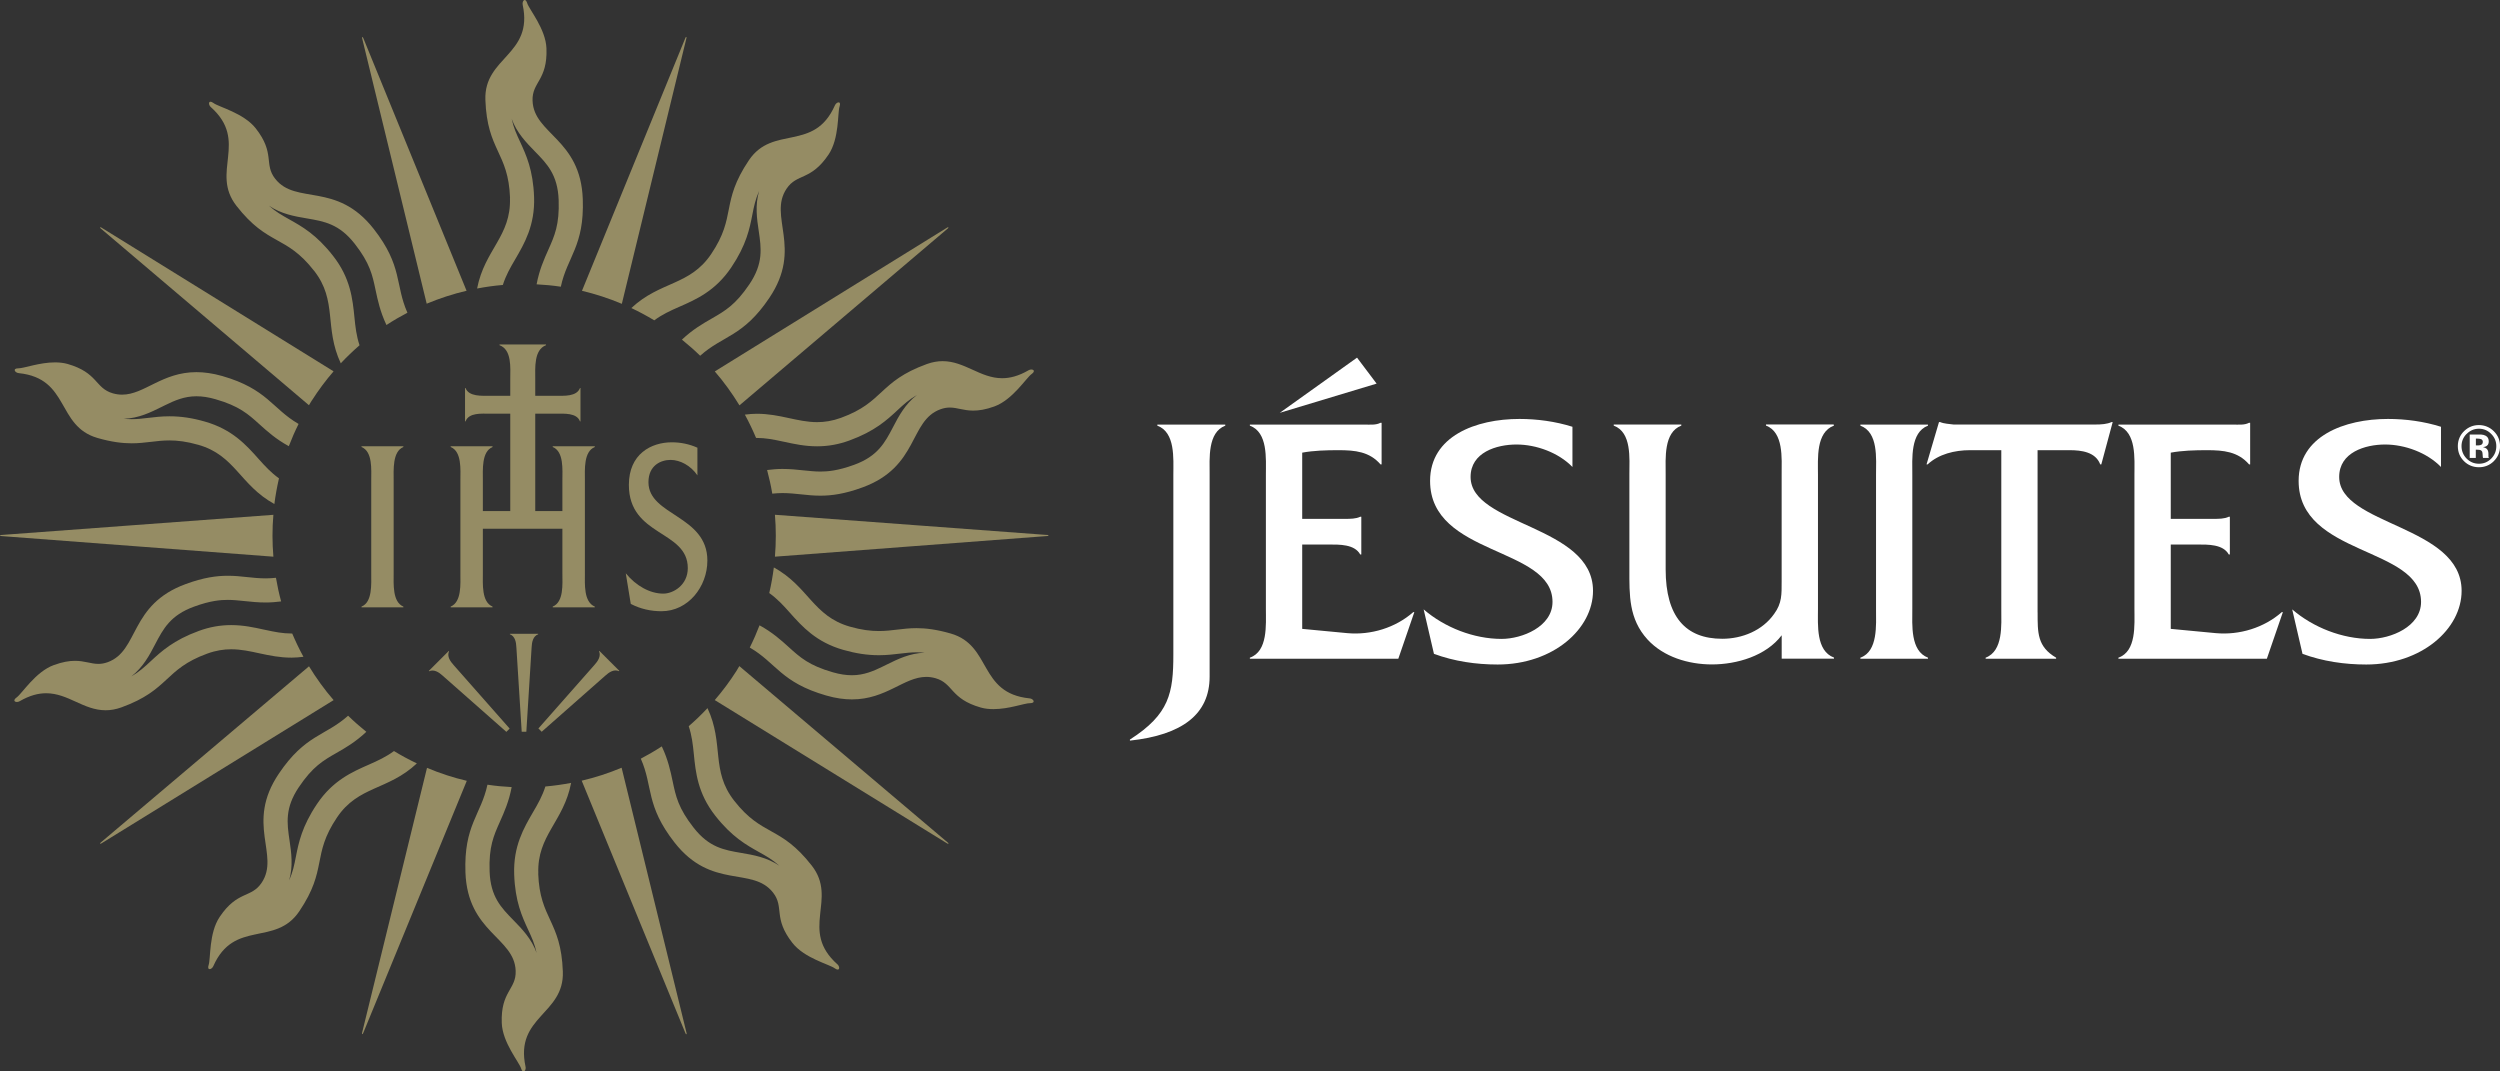 <svg xmlns="http://www.w3.org/2000/svg" id="Layer_2" data-name="Layer 2" viewBox="0 0 555.44 238.05"><rect x="0" y="0" width="555.44" height="238.05" fill="#333333" stroke="none"/><defs><style>      .cls-1 {        fill-rule: evenodd;      }      .cls-1, .cls-2 {        fill: #958C64;      }      .cls-1, .cls-2, .cls-3 {        stroke-width: 0px;      }      .cls-3 {        fill: #ffffff;      }    </style></defs><g id="Layer_1-2" data-name="Layer 1"><g><g><g><path class="cls-2" d="m113.29,140.82v.1c1.13.43,1.39,1.7,1.44,2.94l1.18,18.72h1.03l1.17-18.72c.06-1.24.32-2.51,1.46-2.94v-.1h-6.29Z"></path><path class="cls-2" d="m133.16,144.61l-.07.07c.49,1.1-.23,2.19-1.06,3.1l-12.41,14.07.38.37.35.36,14.07-12.41c.91-.83,2-1.55,3.1-1.05l.07-.08-4.44-4.44h0Z"></path><path class="cls-2" d="m95.27,149.06l.07.08c1.09-.5,2.19.22,3.09,1.05l14.07,12.41.38-.38.35-.35-12.4-14.06c-.84-.92-1.56-2-1.06-3.11l-.07-.07-4.44,4.44h0Z"></path><path class="cls-2" d="m82.48,106.81c0-2.5.34-6.47-2.16-7.5v-.16h9.3v.16c-2.45,1.03-2.16,5.06-2.16,7.5v20.51c0,2.44-.29,6.41,2.16,7.45v.16h-9.3v-.16c2.45-.98,2.16-5.01,2.16-7.45v-20.51h0Z"></path><path class="cls-2" d="m107.28,117.47v9.85c0,2.44-.3,6.41,2.15,7.45v.16h-9.3v-.16c2.46-1.04,2.16-5.01,2.16-7.45v-20.56c0-2.44.34-6.42-2.16-7.45v-.16h9.3v.16c-2.45,1.03-2.15,5-2.15,7.5v6.74h17.67v-6.74c0-2.5.35-6.47-2.15-7.5v-.16h9.35v.16c-2.5,1.03-2.2,5-2.2,7.45v20.56c0,2.44-.29,6.41,2.2,7.45v.16h-9.35v-.16c2.5-1.04,2.15-5.01,2.15-7.45v-9.85h-17.67Z"></path><path class="cls-2" d="m154.95,105.61c-1.48-2.17-3.84-3.43-5.97-3.43s-4.91,1.2-4.91,4.95c0,7.46,13.09,7.34,13.09,17.41,0,5.82-4.27,11.26-10.2,11.26-2.32,0-4.64-.49-6.82-1.63l-1.11-6.8c2.25,2.77,5.37,4.52,8.34,4.52,2.17,0,5.44-1.85,5.44-5.67,0-8.48-13.09-6.96-13.09-18.49,0-6.85,4.92-9.46,9.56-9.46,1.9,0,3.84.38,5.67,1.2v6.14h0Z"></path><path class="cls-2" d="m118.92,115.29v-23.38h4.59c1.76,0,4.64-.24,5.35,1.71h.11v-7.41h-.11c-.75,1.95-3.59,1.72-5.35,1.72h-4.59v-3.74c0-2.44-.32-6.47,2.39-7.5v-.16h-10.33v.16c2.77,1.03,2.39,5.01,2.39,7.5v3.74h-4.56c-1.75,0-4.64.23-5.38-1.72h-.11v7.41h.11c.74-1.99,3.59-1.71,5.38-1.71h4.56v23.38h5.54Z"></path><path class="cls-2" d="m186.05,214.25c-8.53-7.63.18-14.41-5.7-21.94-7.01-8.97-10.95-6.38-17.23-14.41-5.25-6.71-2.2-12.59-5.93-20.57-1.33,1.42-2.72,2.76-4.17,4.01.69,2.07.92,4.05,1.13,6.18.41,4.09.87,8.73,4.74,13.68,3.72,4.75,6.92,6.52,9.73,8.1,1.6.89,2.99,1.67,4.53,3.05-2.73-1.87-5.81-2.4-8.41-2.84-3.87-.66-7.2-1.22-10.65-5.64-3.39-4.33-3.94-6.95-4.64-10.26-.49-2.32-1.02-4.84-2.42-7.78-1.51.99-3.07,1.89-4.66,2.73,2.76,6.23,1.03,10.36,7.49,18.62,8.26,10.56,17.29,5.26,21.89,11.13,2.56,3.27-.05,5.63,4.31,11.19,2.67,3.41,8.2,4.75,9.39,5.63.29.21.51.29.67.29.47,0,.41-.75-.08-1.19h0Z"></path><path class="cls-2" d="m69.78,60.15c5.25,6.71,2.2,12.59,5.93,20.57,1.33-1.42,2.72-2.75,4.17-4.01-.69-2.07-.92-4.06-1.13-6.18-.41-4.09-.87-8.73-4.75-13.68-3.71-4.75-6.91-6.53-9.73-8.11-1.6-.9-2.99-1.67-4.53-3.05,2.73,1.87,5.81,2.39,8.41,2.83,3.87.66,7.2,1.22,10.66,5.64,3.38,4.32,3.93,6.94,4.63,10.26.49,2.32,1.03,4.84,2.42,7.79,1.51-.99,3.07-1.9,4.66-2.73-2.77-6.23-1.03-10.36-7.49-18.62-8.26-10.56-17.29-5.27-21.89-11.14-2.56-3.27.05-5.62-4.31-11.19-2.67-3.41-8.21-4.75-9.39-5.63-.29-.21-.51-.3-.67-.3-.48,0-.41.76.07,1.19,8.52,7.63-.18,14.42,5.7,21.95,7.01,8.97,10.96,6.38,17.23,14.41h0Z"></path><path class="cls-2" d="m228.73,155.16c-11.38-1.16-8.33-11.77-17.51-14.41-3.17-.91-5.56-1.19-7.6-1.19-1.56,0-2.9.16-4.23.32-1.33.16-2.64.32-4.13.32-1.79,0-3.83-.23-6.45-.98-8.18-2.35-9.17-8.9-16.88-13.15-.24,1.9-.58,3.8-1.02,5.69,1.78,1.27,3.13,2.74,4.55,4.34,2.74,3.07,5.83,6.55,11.88,8.28,2.84.81,5.36,1.19,7.93,1.19,1.79,0,3.34-.19,4.76-.36,1.2-.14,2.34-.28,3.6-.28.59,0,1.19.03,1.81.09-3.3.09-6.04,1.45-8.47,2.65l-.79.39c-2.11,1.03-4.22,1.96-6.91,1.96-1.32,0-2.7-.21-4.22-.65-5.29-1.51-7.27-3.3-9.78-5.57-1.75-1.59-3.67-3.31-6.52-4.87-.64,1.67-1.36,3.32-2.17,4.94,5.9,3.41,6.93,7.77,17,10.66,2.12.61,4,.86,5.7.86,3.82,0,6.71-1.25,9.27-2.5,2.55-1.25,4.77-2.5,7.24-2.5.66,0,1.34.09,2.05.29,3.99,1.14,3.26,4.58,10.07,6.52.9.26,1.85.35,2.8.35,1.72,0,3.45-.32,4.89-.66,1.44-.33,2.61-.66,3.19-.66h.04c1.38,0,.79-.99-.07-1.07h0Z"></path><path class="cls-2" d="m62,106.29c-1.78-1.27-3.13-2.74-4.55-4.33-2.74-3.08-5.84-6.55-11.88-8.28-2.84-.82-5.36-1.19-7.93-1.19-1.78,0-3.33.19-4.76.36-1.21.14-2.34.28-3.6.28-.59,0-1.18-.03-1.79-.09,3.3-.09,6.03-1.45,8.45-2.65l.79-.39c2.11-1.03,4.22-1.96,6.91-1.96,1.32,0,2.71.21,4.22.65,5.28,1.51,7.27,3.3,9.78,5.57,1.76,1.59,3.67,3.31,6.53,4.87.64-1.67,1.36-3.32,2.17-4.94-5.9-3.41-6.93-7.77-17-10.66-2.12-.6-4-.85-5.7-.85-3.82,0-6.71,1.25-9.27,2.5-2.56,1.25-4.77,2.5-7.24,2.5-.66,0-1.34-.09-2.04-.29-4-1.14-3.27-4.58-10.07-6.53-.9-.25-1.85-.35-2.8-.35-1.72,0-3.45.33-4.9.66-1.44.33-2.61.66-3.19.66h-.04c-1.38,0-.79.99.08,1.07,11.38,1.17,8.32,11.77,17.51,14.41,3.17.91,5.57,1.18,7.6,1.18,1.55,0,2.9-.17,4.23-.32,1.33-.16,2.64-.32,4.12-.32,1.79,0,3.83.23,6.45.98,8.19,2.34,9.18,8.89,16.88,13.15.24-1.9.59-3.8,1.02-5.69h0Z"></path><path class="cls-2" d="m229.15,82.09c-.2,0-.41.05-.62.17-2.22,1.29-4.14,1.77-5.87,1.77-2.45,0-4.53-.95-6.61-1.9-2.09-.94-4.17-1.89-6.62-1.89-1.09,0-2.26.19-3.53.65-10.7,3.9-9.46,8.44-19.02,11.93-1.94.71-3.68.97-5.33.97-2.22,0-4.27-.47-6.42-.93-2.15-.47-4.39-.93-6.98-.93-.84,0-1.74.07-2.66.19.92,1.69,1.75,3.42,2.49,5.18.05,0,.11,0,.16,0,1.96,0,3.72.35,5.84.81l.25.05c2.26.49,4.6,1,7.31,1,2.44,0,4.79-.42,7.17-1.29,5.67-2.07,8.34-4.55,10.71-6.75,1.34-1.25,2.52-2.33,4.31-3.37-2.63,2.02-4.09,4.78-5.31,7.13-1.82,3.47-3.38,6.47-8.65,8.39-3.65,1.33-5.92,1.5-7.49,1.5-1.24,0-2.43-.13-3.71-.26-1.47-.16-2.99-.32-4.75-.32-1.13,0-2.26.1-3.39.24.46,1.73.86,3.48,1.15,5.25.79-.08,1.53-.13,2.24-.13,1.49,0,2.85.15,4.21.29,1.36.15,2.73.29,4.25.29,2.5,0,5.4-.39,9.32-1.83,12.6-4.59,10.34-14.82,17.35-17.37.77-.28,1.45-.38,2.08-.38.82,0,1.58.17,2.41.34.83.17,1.71.34,2.79.34,1.25,0,2.75-.22,4.71-.93,4.06-1.49,7.05-6.33,8.25-7.19.84-.6.5-1.01-.05-1.01h0Z"></path><path class="cls-2" d="m64.93,140.75c-.06,0-.11,0-.17,0-1.95,0-3.73-.35-5.84-.81l-.25-.05c-2.26-.5-4.6-1.01-7.31-1.01-2.45,0-4.79.42-7.17,1.29-5.67,2.07-8.35,4.56-10.72,6.75-1.34,1.25-2.51,2.33-4.31,3.37,2.63-2.02,4.08-4.78,5.3-7.13,1.82-3.47,3.39-6.46,8.65-8.38,3.65-1.34,5.92-1.5,7.49-1.5,1.24,0,2.43.13,3.7.26,1.47.15,2.99.32,4.76.32,1.13,0,2.26-.1,3.4-.24-.47-1.73-.85-3.48-1.15-5.25-.78.08-1.54.13-2.24.13-1.49,0-2.84-.14-4.21-.29-1.36-.15-2.73-.29-4.25-.29-2.5,0-5.39.39-9.32,1.83-12.6,4.59-10.35,14.82-17.36,17.37-.77.28-1.44.38-2.07.38-.83,0-1.58-.17-2.41-.34-.82-.17-1.71-.34-2.79-.34-1.25,0-2.75.23-4.7.94-4.07,1.48-7.05,6.33-8.26,7.19-.84.6-.5,1.01.05,1.01.2,0,.42-.05.62-.17,2.22-1.29,4.14-1.77,5.87-1.77,2.45,0,4.53.94,6.61,1.89,2.08.95,4.17,1.89,6.62,1.89,1.1,0,2.26-.19,3.53-.65,10.7-3.9,9.46-8.44,19.03-11.93,1.94-.71,3.68-.97,5.33-.97,2.22,0,4.27.46,6.42.93,2.15.46,4.39.93,6.98.93.84,0,1.74-.08,2.66-.19-.93-1.68-1.75-3.42-2.5-5.18h0Z"></path><path class="cls-2" d="m186.32,22.74c-.27,0-.64.26-.82.66-4.63,10.47-13.77,4.28-19.11,12.2-6.36,9.44-2.69,12.39-8.38,20.84-4.76,7.07-11.3,5.98-17.74,12,1.73.81,3.42,1.73,5.09,2.73,1.77-1.31,3.58-2.14,5.55-3,3.77-1.65,8.03-3.52,11.55-8.74,3.37-5,4.08-8.59,4.7-11.76.35-1.79.66-3.35,1.5-5.24-.94,3.17-.48,6.25-.09,8.87.57,3.87,1.06,7.22-2.08,11.87-3.07,4.55-5.38,5.89-8.32,7.58-2.06,1.18-4.29,2.47-6.66,4.71,1.41,1.14,2.77,2.33,4.05,3.58,5.07-4.55,9.53-4.18,15.38-12.87,7.49-11.13-.34-18.07,3.83-24.26,2.31-3.44,5.35-1.69,9.31-7.56,2.42-3.59,1.99-9.27,2.45-10.67.23-.67.05-.95-.22-.95h0Z"></path><path class="cls-2" d="m87.54,166.86c-1.77,1.31-3.59,2.14-5.56,3.01-3.76,1.65-8.03,3.53-11.54,8.74-3.37,5.01-4.08,8.59-4.71,11.77-.35,1.79-.66,3.36-1.5,5.24.94-3.17.48-6.26.1-8.87-.57-3.87-1.06-7.22,2.07-11.87,3.07-4.56,5.39-5.9,8.33-7.58,2.06-1.18,4.28-2.46,6.66-4.71-1.42-1.14-2.77-2.33-4.05-3.58-5.07,4.55-9.53,4.18-15.39,12.88-7.5,11.12.34,18.07-3.83,24.25-2.31,3.45-5.36,1.69-9.31,7.57-2.42,3.59-1.98,9.26-2.45,10.67-.23.67-.05.94.22.94s.63-.26.81-.66c4.62-10.46,13.77-4.27,19.11-12.2,6.36-9.44,2.69-12.4,8.38-20.85,4.76-7.06,11.3-5.97,17.74-12-1.72-.82-3.42-1.73-5.08-2.74h0Z"></path><path class="cls-2" d="m113.3,43.97c.3,8.52-5.63,11.48-7.3,20.13,1.89-.36,3.81-.63,5.72-.79.66-2.09,1.64-3.82,2.73-5.67,2.07-3.55,4.42-7.57,4.21-13.86-.22-6.03-1.76-9.35-3.11-12.28-.77-1.66-1.44-3.1-1.87-5.11,1.11,3.11,3.29,5.33,5.13,7.22,2.74,2.8,5.1,5.21,5.31,10.82.19,5.49-.9,7.93-2.28,11.02-.97,2.17-2.02,4.52-2.62,7.72,1.79.09,3.59.26,5.38.53,1.42-6.67,5.25-8.99,4.88-19.46-.48-13.41-10.9-14.42-11.16-21.87-.15-4.15,3.35-4.52,3.09-11.6-.15-4.33-3.84-8.66-4.28-10.07-.16-.5-.36-.7-.55-.7-.31,0-.57.54-.45,1.07,2.41,11.19-8.62,11.56-8.29,21.11.41,11.37,5.11,11.6,5.48,21.78h0Z"></path><path class="cls-2" d="m119.6,194.08c-.3-8.52,5.63-11.48,7.29-20.14-1.89.36-3.8.63-5.72.8-.66,2.09-1.64,3.83-2.73,5.68-2.07,3.56-4.42,7.57-4.2,13.86.21,6.03,1.75,9.35,3.1,12.28.78,1.67,1.45,3.12,1.88,5.15-1.1-3.13-3.29-5.36-5.14-7.26-2.74-2.8-5.1-5.22-5.3-10.83-.2-5.49.9-7.93,2.28-11.03.97-2.17,2.02-4.52,2.62-7.72-1.8-.09-3.59-.26-5.38-.53-1.43,6.68-5.26,8.99-4.89,19.48.48,13.4,10.9,14.42,11.16,21.88.15,4.15-3.35,4.52-3.09,11.58.15,4.33,3.84,8.67,4.29,10.08.15.5.36.7.55.7.31,0,.57-.54.44-1.08-2.41-11.19,8.63-11.56,8.29-21.11-.41-11.38-5.11-11.6-5.47-21.78h0Z"></path><path class="cls-1" d="m94.81,67.47c2.87-1.2,5.83-2.16,8.85-2.87l-22.9-56.02s-.14-.4-.26-.35c-.12.04,0,.44,0,.44l14.3,58.8h0Z"></path><path class="cls-1" d="m138.1,170.57c-2.87,1.21-5.83,2.17-8.86,2.88l23,55.99s.14.4.26.35c.12-.03,0-.43,0-.43l-14.39-58.78h0Z"></path><path class="cls-1" d="m69.29,88.98c1.47-2.31,3.08-4.46,4.82-6.48l-51.45-31.85s-.34-.24-.42-.14c-.07.1.26.35.26.35l46.14,39.17c.21-.35.42-.71.64-1.06h0Z"></path><path class="cls-1" d="m210.46,187.1l-46.2-39.11c-.21.36-.42.72-.64,1.08-1.47,2.3-3.08,4.46-4.82,6.47l51.51,31.77s.34.24.41.14c.09-.1-.26-.35-.26-.35h0Z"></path><path class="cls-1" d="m60.73,114.38L.41,118.85s-.42,0-.41.13c0,.12.42.13.42.13l60.32,4.57c-.26-3.09-.27-6.2,0-9.31h0Z"></path><path class="cls-1" d="m232.55,118.85l-60.38-4.48c.26,3.09.26,6.2,0,9.31l60.37-4.58s.42,0,.42-.13c0-.13-.42-.13-.42-.13h0Z"></path><path class="cls-1" d="m68.65,148.04l-46.15,39.05s-.34.25-.26.35c.07.1.42-.14.42-.14l51.46-31.75c-2.05-2.37-3.87-4.89-5.47-7.52h0Z"></path><path class="cls-1" d="m210.3,50.65l-51.49,31.87c2.05,2.37,3.87,4.9,5.48,7.54l46.17-39.2s.33-.25.25-.35c-.07-.1-.41.14-.41.14h0Z"></path><path class="cls-1" d="m94.87,170.6l-14.39,58.73s-.12.4,0,.43c.11.04.26-.35.26-.35l22.97-55.93c-2.99-.7-5.95-1.66-8.84-2.88h0Z"></path><path class="cls-1" d="m138.16,67.49l14.31-58.86s.12-.4,0-.43c-.11-.04-.25.36-.25.36l-22.92,56.05c2.99.71,5.96,1.67,8.85,2.89h0Z"></path></g><path class="cls-3" d="m554.04,102.49c-.91.88-2.01,1.32-3.28,1.32s-2.43-.45-3.33-1.36c-.91-.9-1.36-2.01-1.36-3.33s.49-2.5,1.47-3.41c.91-.85,1.99-1.27,3.22-1.27s2.4.46,3.31,1.37c.92.91,1.38,2.02,1.38,3.31s-.47,2.45-1.41,3.36Zm-6.03-6.08c-.75.76-1.12,1.67-1.12,2.71s.38,2,1.14,2.77c.75.76,1.67,1.14,2.74,1.14s1.97-.38,2.72-1.14c.76-.77,1.13-1.69,1.13-2.76s-.37-1.95-1.12-2.71c-.76-.78-1.67-1.17-2.73-1.17s-1.99.39-2.75,1.17Zm.7,5.32v-5.19h1.45c.64,0,1,0,1.07,0,.41.03.75.12,1.02.27.47.25.69.67.69,1.24,0,.43-.12.75-.37.95-.24.2-.54.31-.9.35.33.07.57.17.74.3.31.25.46.63.46,1.17v.46s0,.1,0,.15c0,.05.02.11.04.16l.05.15h-1.3c-.04-.16-.07-.41-.08-.72-.02-.31-.05-.52-.09-.63-.07-.18-.2-.31-.38-.38-.11-.05-.25-.07-.46-.08l-.31-.02h-.28v1.83h-1.36Zm2.48-4.17c-.18-.07-.45-.11-.78-.11h-.33v1.51h.53c.32,0,.56-.07.74-.19.18-.13.27-.33.27-.62s-.14-.48-.42-.6Z"></path></g><g><path class="cls-3" d="m260.69,105.48c0-3.64.47-9.41-3.56-10.91v-.24h15.1v.24c-3.95,1.5-3.48,7.28-3.48,10.91v44.84c0,8.38-6.09,12.97-17.71,14.23v-.24c8.78-5.61,9.65-10.36,9.65-18.9v-39.93Z"></path><path class="cls-3" d="m289.32,139.72l10.04.95c5.22.47,10.68-1.19,14.63-4.67h.24l-3.56,10.36h-32.98v-.24c4.03-1.42,3.56-7.28,3.56-10.83v-29.81c0-3.64.47-9.41-3.56-10.91v-.24h25.31c1.34,0,2.69.16,3.72-.4h.24v9.25h-.24c-2.45-2.85-5.69-3.16-9.33-3.16-2.77,0-5.54.08-8.07.55v14.71h9.41c1.27,0,2.53,0,3.48-.47h.24v8.38h-.24c-1.27-2.29-4.59-2.21-7.04-2.21h-5.85v18.74Zm12.18-60.26l4.35,5.77-21.51,6.49,17.16-12.26Z"></path><path class="cls-3" d="m349.35,103.74c-3.08-3.16-7.99-4.98-12.42-4.98s-10.2,1.74-10.2,7.2c0,10.83,27.2,10.68,27.2,25.31,0,8.46-8.86,16.37-21.19,16.37-4.82,0-9.65-.71-14.15-2.37l-2.29-9.88c4.66,4.03,11.15,6.56,17.32,6.56,4.51,0,11.31-2.69,11.31-8.22,0-12.34-27.2-10.12-27.2-26.89,0-9.96,10.2-13.76,19.85-13.76,3.95,0,7.99.55,11.78,1.74v8.94Z"></path><path class="cls-3" d="m395.85,141.14c-3.48,4.59-9.96,6.48-15.5,6.48-5.22,0-10.75-1.66-14.31-5.54-4.19-4.59-4.03-9.88-4.03-15.58v-21.11c0-3.56.55-9.33-3.48-10.83v-.24h15.02v.24c-3.95,1.5-3.48,7.28-3.48,10.83v21.11c0,10.52,4.43,15.42,12.57,15.42,4.43,0,8.94-1.82,11.54-5.54,1.74-2.37,1.66-4.35,1.66-7.2v-23.8c0-3.56.47-9.33-3.48-10.83v-.24h15.03l.08.24c-4.03,1.5-3.56,7.28-3.56,10.91v29.81c0,3.56-.47,9.33,3.56,10.83v.24h-11.62v-5.22Z"></path><path class="cls-3" d="m416.81,105.48c0-3.64.55-9.41-3.48-10.91v-.24h15.02v.24c-3.95,1.5-3.48,7.36-3.48,10.91v29.81c0,3.56-.47,9.33,3.48,10.83v.24h-15.02v-.24c3.95-1.42,3.48-7.28,3.48-10.83v-29.81Z"></path><path class="cls-3" d="m452.71,136.08c0,4.51-.08,7.59,4.11,10.04v.24h-15.66v-.24c3.95-1.5,3.48-7.28,3.48-10.83v-35.27h-6.96c-3.4,0-6.96.87-9.41,3.16h-.24l2.77-9.41h.24c.95.4,1.98.4,3,.55h31.47c1.34,0,2.61-.08,3.64-.55h.24l-2.53,9.41h-.24c-1.03-2.77-4.19-3.16-6.8-3.16h-7.12v36.06Z"></path><path class="cls-3" d="m482.29,139.72l10.04.95c5.22.47,10.68-1.19,14.63-4.67h.24l-3.56,10.36h-32.98v-.24c4.03-1.42,3.56-7.28,3.56-10.83v-29.81c0-3.64.47-9.41-3.56-10.91v-.24h25.31c1.34,0,2.69.16,3.72-.4h.24v9.25h-.24c-2.45-2.85-5.69-3.16-9.33-3.16-2.77,0-5.53.08-8.07.55v14.71h9.41c1.27,0,2.53,0,3.48-.47h.24v8.38h-.24c-1.27-2.29-4.59-2.21-7.04-2.21h-5.85v18.74Z"></path><path class="cls-3" d="m542.32,103.74c-3.08-3.16-7.99-4.98-12.41-4.98s-10.2,1.74-10.2,7.2c0,10.83,27.2,10.68,27.2,25.31,0,8.46-8.86,16.37-21.19,16.37-4.82,0-9.65-.71-14.16-2.37l-2.29-9.88c4.67,4.03,11.15,6.56,17.32,6.56,4.51,0,11.31-2.69,11.31-8.22,0-12.34-27.2-10.12-27.2-26.89,0-9.96,10.2-13.76,19.85-13.76,3.95,0,7.99.55,11.78,1.74v8.94Z"></path></g></g></g></svg>